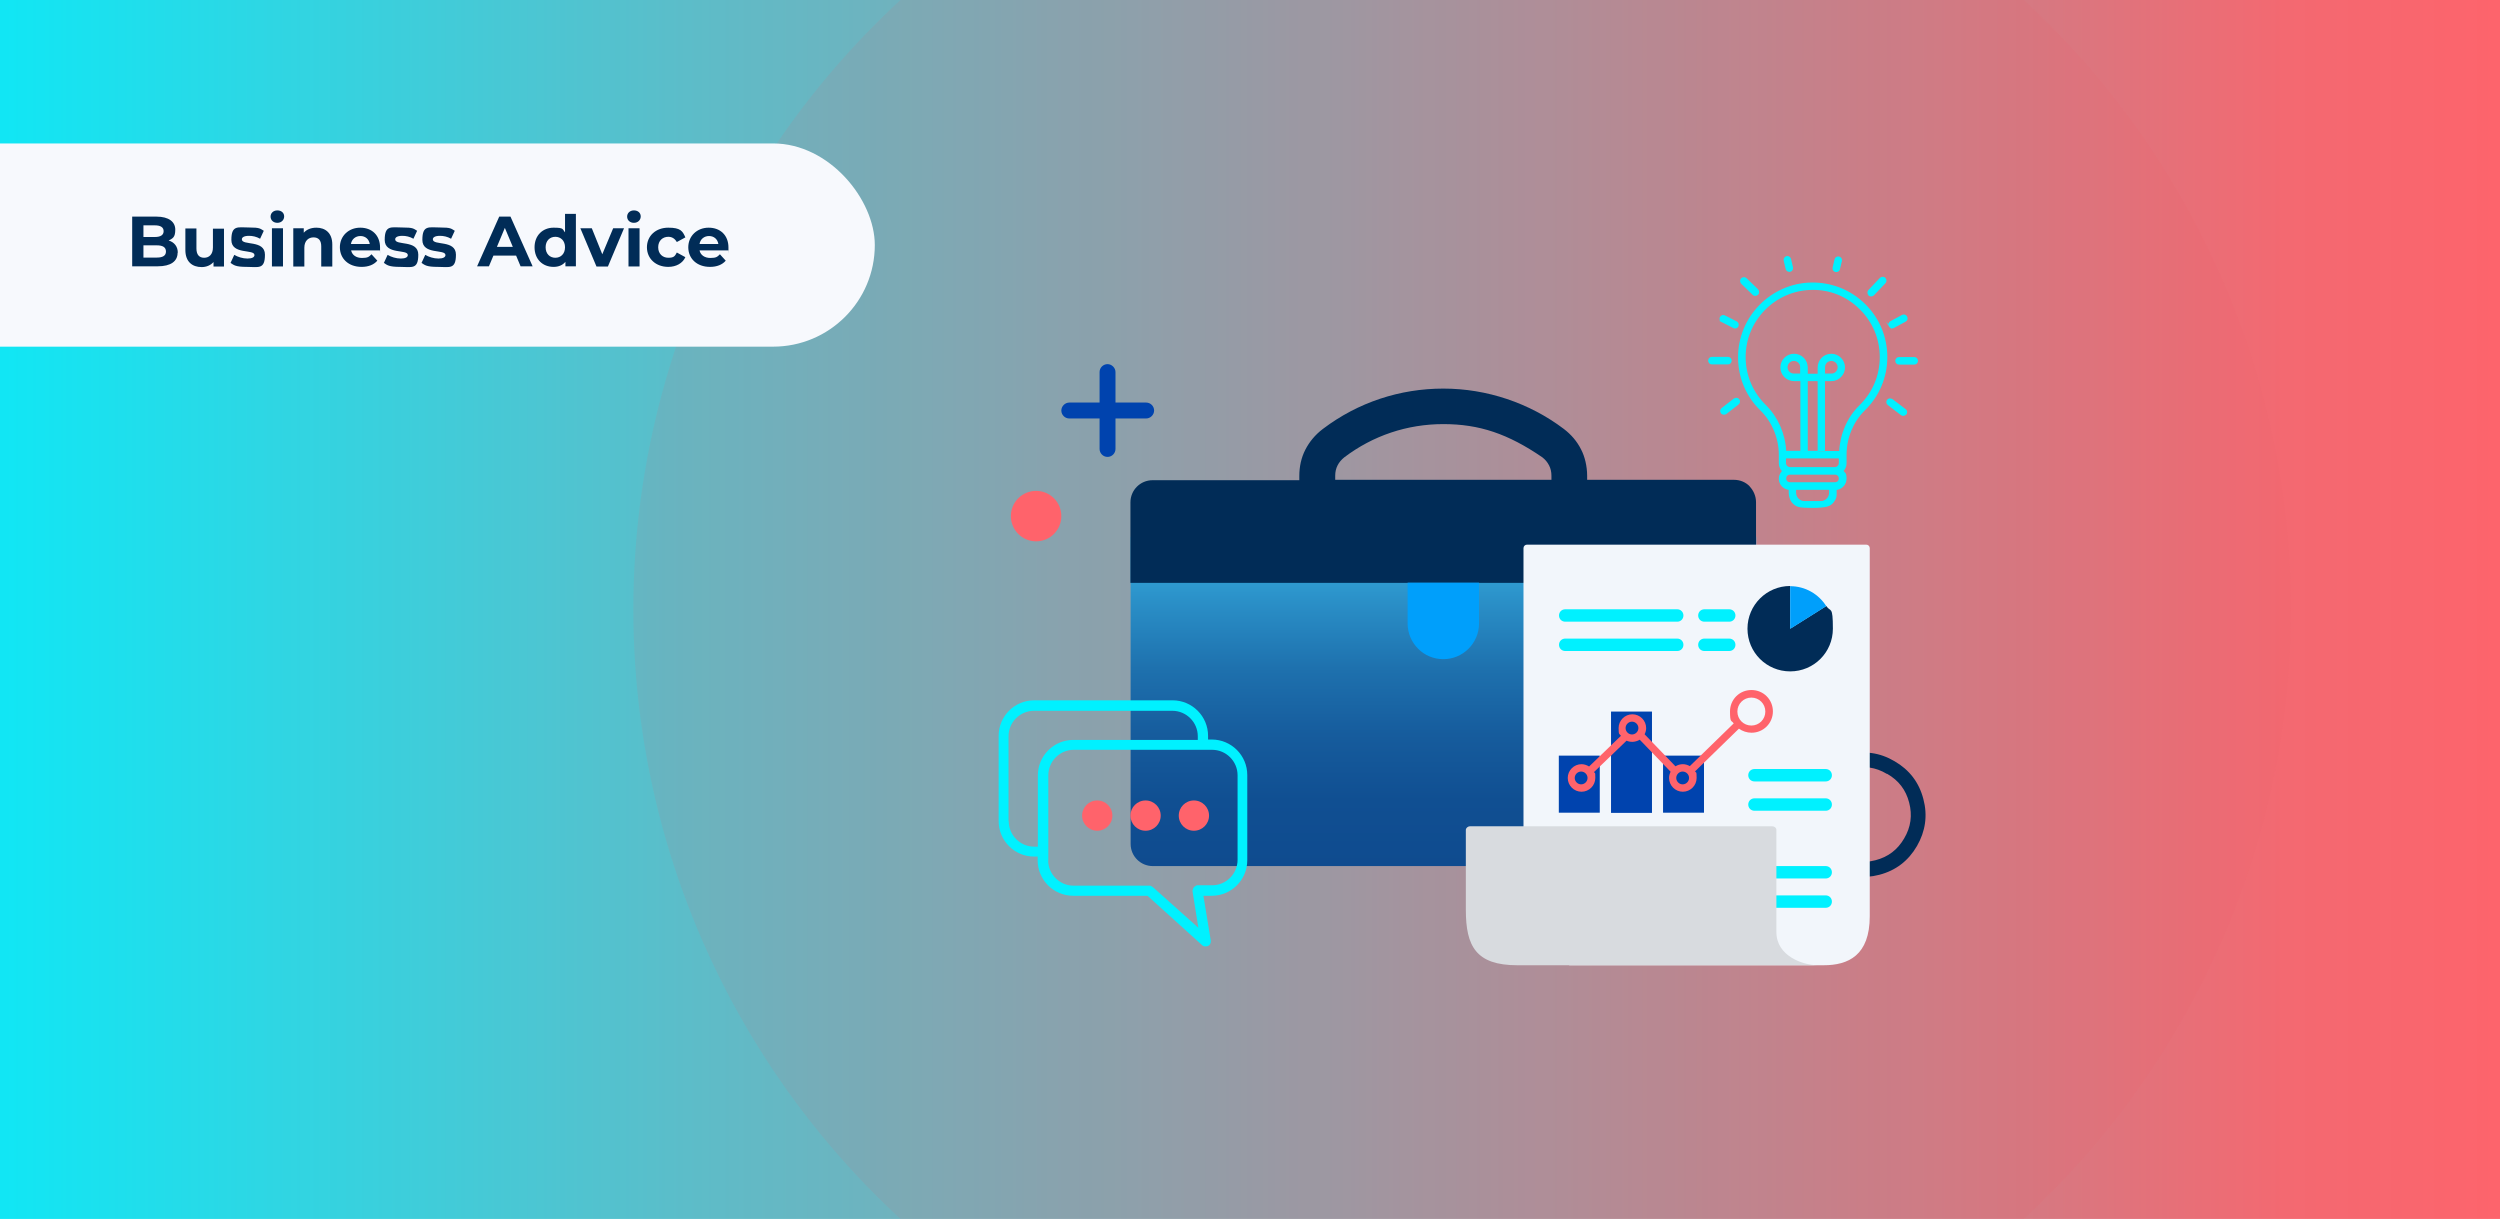 <svg viewBox="0 0 1288 628" xmlns="http://www.w3.org/2000/svg" xmlns:xlink="http://www.w3.org/1999/xlink"><linearGradient id="a" gradientUnits="userSpaceOnUse" x1="-21.4" x2="1309.5" y1="314" y2="314"><stop offset="0" stop-color="#00f1ff"/><stop offset="0" stop-color="#0ce9f7"/><stop offset=".3" stop-color="#61bac6"/><stop offset=".6" stop-color="#a5959f"/><stop offset=".8" stop-color="#d57982"/><stop offset=".9" stop-color="#f36971"/><stop offset="1" stop-color="#ff636b"/></linearGradient><linearGradient id="b" gradientUnits="userSpaceOnUse" x1="743.6" x2="743.6" y1="276.5" y2="446.2"><stop offset="0" stop-color="#39b3e4"/><stop offset=".2" stop-color="#2a8fc7"/><stop offset=".4" stop-color="#1e71ae"/><stop offset=".6" stop-color="#165c9d"/><stop offset=".8" stop-color="#104f92"/><stop offset="1" stop-color="#0f4b8f"/></linearGradient><filter id="c" filterUnits="userSpaceOnUse" height="226" width="187" x="781.2" y="276.5"><feOffset dx="1.4" dy="1.4"/><feGaussianBlur result="blur" stdDeviation="1.2"/><feFlood flood-opacity=".2"/><feComposite in2="blur" operator="in"/><feComposite in="SourceGraphic"/></filter><filter id="d" filterUnits="userSpaceOnUse" height="54" width="77" x="802.6" y="365.9"><feOffset dx="0" dy="0"/><feGaussianBlur result="blur-2" stdDeviation="0"/><feFlood flood-opacity=".2"/><feComposite in2="blur-2" operator="in"/><feComposite in="SourceGraphic"/></filter><filter id="e" filterUnits="userSpaceOnUse" height="81" width="190" x="751.2" y="421.5"><feOffset dx="1.4" dy="1.4"/><feGaussianBlur result="blur-3" stdDeviation="1.2"/><feFlood flood-opacity=".2"/><feComposite in2="blur-3" operator="in"/><feComposite in="SourceGraphic"/></filter><path d="m-21.4-22.2h1330.9v672.5h-1330.9z" fill="url(#a)"/><circle cx="753.3" cy="314" fill="#e65d69" opacity=".1" r="427"/><rect fill="#f7f9fd" height="104.7" rx="52.4" width="602.5" x="-151.8" y="73.9"/><g fill="#012c57"><path d="m91.5 130.2c0 4.4-3.5 7-10.2 7h-13.2v-25.6h12.5c6.4 0 9.7 2.7 9.7 6.7s-1.3 4.5-3.4 5.6c2.9.9 4.7 3.1 4.7 6.3zm-17.6-14.1v6h5.9c2.9 0 4.5-1 4.5-3s-1.6-3-4.5-3zm11.6 13.5c0-2.2-1.6-3.2-4.7-3.2h-6.9v6.3h6.9c3.1 0 4.7-1 4.7-3.1z"/><path d="m115.4 117.6v19.7h-5.4v-2.3c-1.5 1.7-3.7 2.6-6.1 2.6-4.9 0-8.4-2.8-8.4-8.8v-11.1h5.7v10.3c0 3.3 1.5 4.8 4 4.8s4.5-1.7 4.5-5.3v-9.7h5.7z"/><path d="m118.8 135.4 1.9-4.1c1.8 1.1 4.4 1.9 6.8 1.9s3.6-.7 3.6-1.8c0-3.2-11.9 0-11.9-7.8s3.4-6.4 9.1-6.4 5.7.6 7.6 1.7l-1.9 4.1c-1.9-1.1-3.9-1.5-5.7-1.5-2.6 0-3.7.8-3.7 1.8 0 3.4 11.9.1 11.9 7.9s-3.4 6.3-9.3 6.3-6.7-.9-8.5-2.1z"/><path d="m139.4 111.6c0-1.8 1.4-3.2 3.5-3.2s3.5 1.3 3.5 3.1-1.4 3.3-3.5 3.3-3.5-1.4-3.5-3.2zm.7 6h5.7v19.7h-5.7z"/><path d="m171.2 126v11.3h-5.7v-10.4c0-3.2-1.5-4.6-4-4.6s-4.7 1.7-4.7 5.3v9.7h-5.7v-19.7h5.4v2.3c1.5-1.7 3.8-2.6 6.5-2.6 4.6 0 8.2 2.7 8.2 8.7z"/><path d="m195.8 129h-14.9c.5 2.4 2.6 3.9 5.6 3.9s3.6-.6 4.9-1.9l3 3.3c-1.8 2.1-4.6 3.2-8.1 3.2-6.8 0-11.2-4.3-11.2-10.1s4.5-10.1 10.5-10.1 10.2 3.9 10.2 10.2 0 1.1-.1 1.5zm-15-3.3h9.7c-.4-2.5-2.3-4.1-4.8-4.1s-4.5 1.6-4.9 4.1z"/><path d="m197.8 135.4 1.9-4.1c1.8 1.1 4.4 1.9 6.8 1.9s3.6-.7 3.6-1.8c0-3.2-11.9 0-11.9-7.8s3.4-6.4 9.1-6.4 5.7.6 7.6 1.7l-1.9 4.1c-1.9-1.1-3.9-1.5-5.7-1.5-2.6 0-3.7.8-3.7 1.8 0 3.4 11.9.1 11.9 7.9s-3.4 6.3-9.3 6.3-6.7-.9-8.5-2.1z"/><path d="m217.2 135.4 1.9-4.1c1.8 1.1 4.4 1.9 6.8 1.9s3.6-.7 3.6-1.8c0-3.2-11.9 0-11.9-7.8s3.4-6.4 9.1-6.4 5.7.6 7.6 1.7l-1.9 4.1c-1.9-1.1-3.9-1.5-5.7-1.5-2.6 0-3.7.8-3.7 1.8 0 3.4 11.9.1 11.9 7.9s-3.4 6.3-9.3 6.3-6.7-.9-8.5-2.1z"/><path d="m266.1 131.7h-11.9l-2.3 5.5h-6.1l11.4-25.6h5.8l11.4 25.6h-6.2l-2.3-5.5zm-1.9-4.5-4.1-9.8-4.1 9.8h8.1z"/><path d="m296.7 110.1v27.1h-5.4v-2.3c-1.4 1.7-3.5 2.6-6.1 2.6-5.6 0-9.8-3.9-9.8-10.1s4.3-10.1 9.8-10.1 4.5.8 5.9 2.4v-9.5h5.7zm-5.6 17.3c0-3.4-2.2-5.4-5-5.4s-5 2-5 5.4 2.2 5.4 5 5.4 5-2 5-5.4z"/><path d="m321.5 117.6-8.3 19.7h-5.9l-8.3-19.7h5.9l5.4 13.4 5.6-13.4h5.5z"/><path d="m323.1 111.6c0-1.8 1.4-3.2 3.5-3.2s3.5 1.3 3.5 3.1-1.4 3.3-3.5 3.3-3.5-1.4-3.5-3.2zm.7 6h5.7v19.7h-5.7z"/><path d="m333.3 127.4c0-5.9 4.6-10.1 11-10.1s7.4 1.8 8.8 5l-4.4 2.4c-1.1-1.9-2.6-2.7-4.4-2.7-2.9 0-5.2 2-5.2 5.4s2.3 5.4 5.2 5.4 3.4-.8 4.4-2.7l4.4 2.4c-1.4 3.1-4.7 5-8.8 5-6.4 0-11-4.2-11-10.1z"/><path d="m375.3 129h-14.9c.5 2.4 2.6 3.9 5.6 3.9s3.6-.6 4.9-1.9l3 3.3c-1.8 2.1-4.6 3.2-8.1 3.2-6.8 0-11.2-4.3-11.2-10.1s4.5-10.1 10.5-10.1 10.2 3.9 10.2 10.2 0 1.1-.1 1.5zm-14.9-3.3h9.7c-.4-2.5-2.3-4.1-4.8-4.1s-4.5 1.6-4.9 4.1z"/></g><path d="m904.8 276.6h-322.3s0 158.2 0 158.2c0 6.3 5.1 11.4 11.4 11.4h299.5c5.5 0 10.1-4 11.2-9.1.2-.8.2-1.5.2-2.3z" fill="url(#b)"/><path d="m901.4 250.5c-2.1-2.1-4.9-3.3-8.1-3.3s-27.2 0-27.2 0h-48.4v-2.1c0-4.8-1.2-9.9-3.1-13.5-2.1-4.2-5.1-7.7-8.9-10.6-17.7-13.4-39.7-20.8-62.1-20.8s-43.9 7.1-61.8 20.6l-.4.3c-3.8 2.9-6.8 6.5-8.9 10.6s-3.1 8.7-3.1 13.6v2.1h-48.5s-27.1 0-27.1 0c-6.3 0-11.4 5.1-11.4 11.4v41.5h77.2s167.9 0 167.9 0h77.2v-41.6c0-3.1-1.3-6-3.3-8.1zm-213.5-5.4c0-2 .4-3.7 1.2-5.3s2-3 3.5-4.2c14.8-11.2 32.4-17.1 51-17.1s33.3 5 51 17.1c1.5 1.2 2.5 2.3 3.5 4.2.8 1.6 1.2 3.3 1.2 5.3v2.1h-111.4z" fill="#012c57"/><path d="m725.2 300.2v21c0 5.1 2.1 9.7 5.4 13 3.3 3.4 8 5.4 13 5.4s9.5-2 12.8-5.2l.2-.2c3.3-3.3 5.4-7.9 5.4-13v-21h-36.9z" fill="#009ffb"/><path d="m951 238.6v-4.3c0-8.8 3.5-17.2 9.5-23.1 7.4-7.2 11.5-16.9 11.5-27.2s-4-19.9-11.3-27.1-17-11.1-27.3-11c-20.9.3-37.8 17.6-37.6 38.5.1 10.2 4.1 19.7 11.4 26.8 6.1 6 9.6 14.5 9.6 23.2v4.3c0 1.6.7 3 1.7 4-1 1-1.7 2.4-1.7 3.9 0 2.9 2.2 5.2 5.1 5.5v1.9c0 1.7.8 3.7 1.5 4.6 2.2 2.5 3.5 2.7 10.5 2.7s9-.8 10.5-2.7 1.5-2.9 1.5-4.6v-1.9c2.8-.2 5.1-2.6 5.1-5.5s-.7-2.9-1.7-3.9c1-1 1.7-2.4 1.7-4zm-31.1-2.8h27.8v2.8c0 1.3-1.1 2.4-2.4 2.4h-23.1c-1.3 0-2.4-1.1-2.4-2.4v-2.8zm7.9-43h-3.6c-2 0-3.6-1.6-3.6-3.6s1.6-3.6 3.6-3.6 3.6 1.6 3.6 3.6zm8.9 39.8h-5.8m.1 0v-36.6h5.8v36.6m3.1 0v-36.6s3.7 0 3.7 0c3.6 0 6.6-3.1 6.6-6.7s-3-6.7-6.7-6.7-6.7 3-6.7 6.7v3.6h-5.8v-3.6c0-3.7-3-6.7-6.7-6.7s-6.7 3-6.7 6.7 3 6.7 6.7 6.7h3.6v36.6m-.1 0h-7.9c-.4-9-4.2-17.6-10.5-23.8-6.6-6.5-10.3-15.2-10.4-24.5-.2-19.2 15.3-35 34.4-35.3 9.4-.2 18.3 3.4 25 10.1 6.7 6.6 10.4 15.4 10.4 24.9s-3.7 18.3-10.5 25c-6.3 6.1-10 14.7-10.4 23.7h-7.9m-.1-39.9v-3.6c0-2 1.6-3.6 3.6-3.6s3.6 1.6 3.6 3.6-1.6 3.6-3.4 3.6h-3.7zm-10.3 65.7c-2.5 0-4.6-2.1-4.6-4.6v-1.9h17.7v1.9c0 2.5-2.1 4.6-4.6 4.6zm15.8-14.3c1.3 0 2.3 1 2.3 2.3s-1 2.3-2.3 2.3h-23.2c-1.3 0-2.3-1-2.3-2.3s1-2.3 2.3-2.3z" fill="#00f1ff" stroke="#00f1ff" stroke-miterlimit="10" stroke-width=".7"/><path d="m893.5 205.6-6.3 4.9c-.7.5-.8 1.5-.3 2.2.3.4.8.6 1.3.6s.7-.1 1-.3l6.3-4.9c.7-.5.8-1.5.3-2.2s-1.5-.8-2.2-.3z" fill="#00f1ff" stroke="#00f1ff" stroke-miterlimit="10" stroke-width=".7"/><path d="m882 184.2c-.9 0-1.6.7-1.6 1.6s.7 1.6 1.6 1.6h8.2c.9 0 1.6-.7 1.6-1.6s-.7-1.6-1.6-1.6z" fill="#00f1ff" stroke="#00f1ff" stroke-miterlimit="10" stroke-width=".7"/><path d="m887.1 165.6 6.1 3.1c.2.1.5.2.7.2.6 0 1.1-.3 1.4-.9.4-.8 0-1.7-.7-2.1l-6.1-3.1c-.8-.4-1.7 0-2.1.7-.4.8 0 1.7.7 2.1z" fill="#00f1ff" stroke="#00f1ff" stroke-miterlimit="10" stroke-width=".7"/><path d="m903.2 151.7c.3.3.7.4 1.1.4s.8-.2 1.2-.5c.6-.6.6-1.6 0-2.3l-5.9-5.7c-.6-.6-1.6-.6-2.3 0-.6.6-.6 1.6 0 2.3l5.9 5.7z" fill="#00f1ff" stroke="#00f1ff" stroke-miterlimit="10" stroke-width=".7"/><path d="m920.3 138.5c.2.7.8 1.2 1.5 1.2s.3 0 .4 0c.9-.2 1.4-1.1 1.2-1.9l-1-4.3c-.2-.9-1.1-1.4-1.9-1.2-.9.2-1.4 1.1-1.2 1.9z" fill="#00f1ff" stroke="#00f1ff" stroke-miterlimit="10" stroke-width=".7"/><path d="m945.7 139.8h.4c.7 0 1.4-.5 1.5-1.2l1-4.2c.2-.9-.3-1.7-1.2-1.9-.8-.2-1.7.3-1.9 1.2l-1 4.2c-.2.9.3 1.7 1.2 1.9z" fill="#00f1ff" stroke="#00f1ff" stroke-miterlimit="10" stroke-width=".7"/><path d="m962.9 152c.3.3.7.4 1.1.4s.8-.2 1.2-.5l5.9-6.2c.6-.6.6-1.6 0-2.3-.6-.6-1.6-.6-2.3 0l-5.9 6.2c-.6.6-.6 1.6 0 2.3z" fill="#00f1ff" stroke="#00f1ff" stroke-miterlimit="10" stroke-width=".7"/><path d="m973.5 168c.3.5.8.8 1.4.8s.5 0 .8-.2l5.9-3.2c.8-.4 1.1-1.4.6-2.2-.4-.8-1.4-1.1-2.2-.6l-5.9 3.2c-.8.4-1 1.4-.6 2.2z" fill="#00f1ff" stroke="#00f1ff" stroke-miterlimit="10" stroke-width=".7"/><path d="m978.4 184.3c-.9 0-1.6.7-1.6 1.6s.7 1.6 1.6 1.6h7.8c.9 0 1.6-.7 1.6-1.6s-.7-1.6-1.6-1.6z" fill="#00f1ff" stroke="#00f1ff" stroke-miterlimit="10" stroke-width=".7"/><path d="m974.7 205.9c-.7-.5-1.7-.4-2.2.3s-.4 1.7.3 2.2l6.8 5.2c.3.2.6.3 1 .3s.9-.2 1.3-.6c.5-.7.4-1.7-.3-2.2l-6.8-5.2z" fill="#00f1ff" stroke="#00f1ff" stroke-miterlimit="10" stroke-width=".7"/><path d="m532.8 360.8c-10.1 0-18.3 8.2-18.3 18.3v43.9c0 10.1 8.2 18.3 18.2 18.3h1.9v1.9c0 10.1 8.2 18.3 18.3 18.3h38.3s28.2 25.5 28.2 25.5c.5.5 1.1.6 1.8.6s1-.2 1.3-.3c1-.5 1.4-1.6 1.3-2.7l-3.8-23.1h4.3c10.1 0 18.3-8.2 18.3-18.3v-43.9c0-10.1-8.2-18.3-18.3-18.3h-1.9v-1.9c0-10.1-8.2-18.3-18.3-18.3zm7.3 82.5v-43.9c0-7.2 5.9-13.1 13.1-13.1h71.3c7.2 0 13.1 5.9 13.1 13.1v43.6c0 7.2-5.9 13.1-13.1 13.1h-7.5s-.2 0-.2 0h-.3s-.2.2-.3.2-.2.2-.3.2c-.2.2-.3.2-.5.3l-.3.3c0 .2-.2.2-.2.3-.2.3-.3.5-.3.6v.3c-.2.2-.2.3-.2.5v.5s3 18.7 3 18.7l-23.5-21c-.2-.2-.5-.2-.6-.3 0-.2-.2-.2-.2-.2-.3-.2-.6-.2-1.1-.2h-38.9c-7.2 0-13.1-5.9-13.1-13.1h.2zm-20.5-20.3v-43.7c0-7.2 5.9-13.1 13.1-13.1h71.3c7.2 0 13.1 5.9 13.1 13.1v1.9h-64.1c-10.1 0-18.3 8.2-18.3 18.3v36.7h-1.9c-7.2 0-13.1-5.9-13.1-13.1h-.2z" fill="#00f1ff"/><circle cx="615.1" cy="420.2" fill="#ff636b" r="7.8"/><circle cx="590.2" cy="420.2" fill="#ff636b" r="7.8"/><circle cx="565.3" cy="420.2" fill="#ff636b" r="7.8"/><path d="m570.6 235.4c-2.3 0-4.1-1.9-4.1-4.1v-39.6c0-2.3 1.9-4.1 4.1-4.1s4.1 1.9 4.1 4.1v39.6c0 2.2-1.8 4.1-4.1 4.1z" fill="#0043ae"/><path d="m550.9 215.6c-2.3 0-4.1-1.9-4.1-4.1s1.9-4.1 4.1-4.1h39.6c2.3 0 4.1 1.9 4.1 4.1s-1.9 4.1-4.1 4.1z" fill="#0043ae"/><circle cx="533.8" cy="265.9" fill="#ff636b" r="13"/><path d="m932.5 403.7c-4.4 7.6-5.5 15.7-3.3 24.2s7.2 15 14.8 19.5c7.6 4.4 15.8 5.5 24.2 3.3 8.5-2.2 15-7.2 19.4-14.8s5.6-15.8 3.3-24.3c-2.2-8.5-7.2-15-14.8-19.4-7.6-4.5-15.7-5.6-24.2-3.4s-15 7.2-19.5 14.9zm39.8-5s0 0 0 0c5.9 3.4 9.6 8.2 11.3 14.8 1.7 6.5.9 12.6-2.6 18.5-3.4 5.8-8.2 9.5-14.8 11.2s-12.6.9-18.5-2.5c-5.9-3.5-9.5-8.3-11.3-14.9-1.7-6.5-.9-12.6 2.5-18.4 3.4-5.9 8.3-9.6 14.8-11.3s12.6-.9 18.4 2.6z" fill="#012c57"/><path d="m807.1 495.9h131c12.8 0 23.8-5.1 23.8-25.3v-189.6c0-1-.8-1.8-1.8-1.8h-174.8c-1 0-1.8.8-1.8 1.8v197.4c0 1 22.6 17.4 23.5 17.4z" fill="#f2f6fb" filter="url(#c)"/><g fill="#0043ae" filter="url(#d)"><path d="m799 393.5h29.4v21.1h-29.4z" transform="matrix(0 1 -1 0 1217.7 -409.7)"/><path d="m814.5 382.1h52.2v21.1h-52.2z" transform="matrix(0 1 -1 0 1233.2 -447.9)"/><path d="m852.7 393.5h29.4v21.1h-29.4z" transform="matrix(0 1 -1 0 1271.4 -463.4)"/></g><path d="m922.3 323.9v-22c-12.1 0-22 9.8-22 22s9.8 22 22 22 22-9.8 22-22-1.2-8.3-3.4-11.7z" fill="#012c57"/><path d="m940.9 312.3c-3.9-6.2-10.8-10.3-18.6-10.3v22z" fill="#009ffb"/><path d="m878.1 329h12.8c1.8 0 3.2 1.4 3.2 3.2s-1.4 3.2-3.2 3.2h-12.8c-1.8 0-3.2-1.4-3.2-3.2s1.4-3.2 3.2-3.2z" fill="#00f1ff"/><path d="m806.4 329h57.7c1.8 0 3.2 1.4 3.2 3.2s-1.4 3.2-3.2 3.2h-57.7c-1.8 0-3.2-1.4-3.2-3.2s1.4-3.2 3.2-3.2z" fill="#00f1ff"/><path d="m878.1 313.9h12.8c1.8 0 3.2 1.4 3.2 3.2s-1.4 3.2-3.2 3.2h-12.8c-1.8 0-3.2-1.4-3.2-3.2s1.4-3.2 3.2-3.2z" fill="#00f1ff"/><path d="m806.4 313.9h57.7c1.8 0 3.2 1.4 3.2 3.2s-1.4 3.2-3.2 3.2h-57.7c-1.8 0-3.2-1.4-3.2-3.2s1.4-3.2 3.2-3.2z" fill="#00f1ff"/><path d="m902.3 355.5c-6.1 0-11 4.9-11 11s.7 4.4 1.9 6.2l-22.6 22c-1.1-.6-2.3-1-3.6-1s-2.7.4-3.8 1.1l-15.9-16.5c.5-1 .8-2 .8-3.2 0-3.9-3.2-7.1-7.1-7.1s-7.1 3.2-7.1 7.1.5 2.8 1.2 4l-16.4 15.8c-1.1-.7-2.5-1.2-3.9-1.2-3.9 0-7.1 3.2-7.1 7.1s3.2 7.1 7.1 7.1 7.1-3.2 7.1-7.1-.2-2.1-.7-3l16.8-16.2c.9.4 1.9.6 3 .6s2.7-.4 3.8-1.1l15.9 16.5c-.5 1-.8 2-.8 3.2 0 3.9 3.2 7.1 7.1 7.1s7.1-3.2 7.1-7.1-.3-2.4-.8-3.4l22.6-22c1.8 1.3 4.1 2.1 6.5 2.1 6.1 0 11-4.9 11-11s-4.9-11-11-11zm-87.7 48.6c-1.8 0-3.3-1.5-3.3-3.3s1.5-3.3 3.3-3.3 3.3 1.5 3.3 3.3-1.5 3.3-3.3 3.3zm26.2-25.7c-1.8 0-3.3-1.5-3.3-3.3s1.5-3.3 3.3-3.3 3.3 1.5 3.3 3.3-1.5 3.3-3.3 3.3zm26.1 25.7c-1.8 0-3.3-1.5-3.3-3.3s1.5-3.3 3.3-3.3 3.3 1.5 3.3 3.3-1.5 3.3-3.3 3.3zm35.4-30.3c-4 0-7.2-3.2-7.2-7.2s3.2-7.2 7.2-7.2 7.2 3.2 7.2 7.2-3.2 7.2-7.2 7.2z" fill="#ff636b"/><path d="m903.9 411.3h36.7c1.8 0 3.2 1.4 3.2 3.2s-1.4 3.2-3.2 3.2h-36.7c-1.8 0-3.2-1.4-3.2-3.2s1.4-3.2 3.2-3.2z" fill="#00f1ff"/><path d="m903.9 396.2h36.7c1.8 0 3.2 1.4 3.2 3.2s-1.4 3.2-3.2 3.2h-36.7c-1.8 0-3.2-1.4-3.2-3.2s1.4-3.2 3.2-3.2z" fill="#00f1ff"/><path d="m903.9 461.3h36.7c1.8 0 3.2 1.4 3.2 3.2s-1.4 3.2-3.2 3.2h-36.7c-1.8 0-3.2-1.4-3.2-3.2s1.4-3.2 3.2-3.2z" fill="#00f1ff"/><path d="m903.9 446.2h36.7c1.8 0 3.2 1.4 3.2 3.2s-1.4 3.2-3.2 3.2h-36.7c-1.8 0-3.2-1.4-3.2-3.2s1.4-3.2 3.2-3.2z" fill="#00f1ff"/><g filter="url(#e)"><path d="m753.8 467.3c0 18.8 5.2 28.6 26.6 28.6h154.4c-7.1-.1-21-4.6-21-17.1 0-.1 0-.3 0-.3v-52.3c0-1.1-1-1.9-2.2-1.9h-103.5s-52.1 0-52.1 0c-1.2 0-2.2.9-2.2 1.9v41.2z" fill="#d8dbdf"/></g></svg>